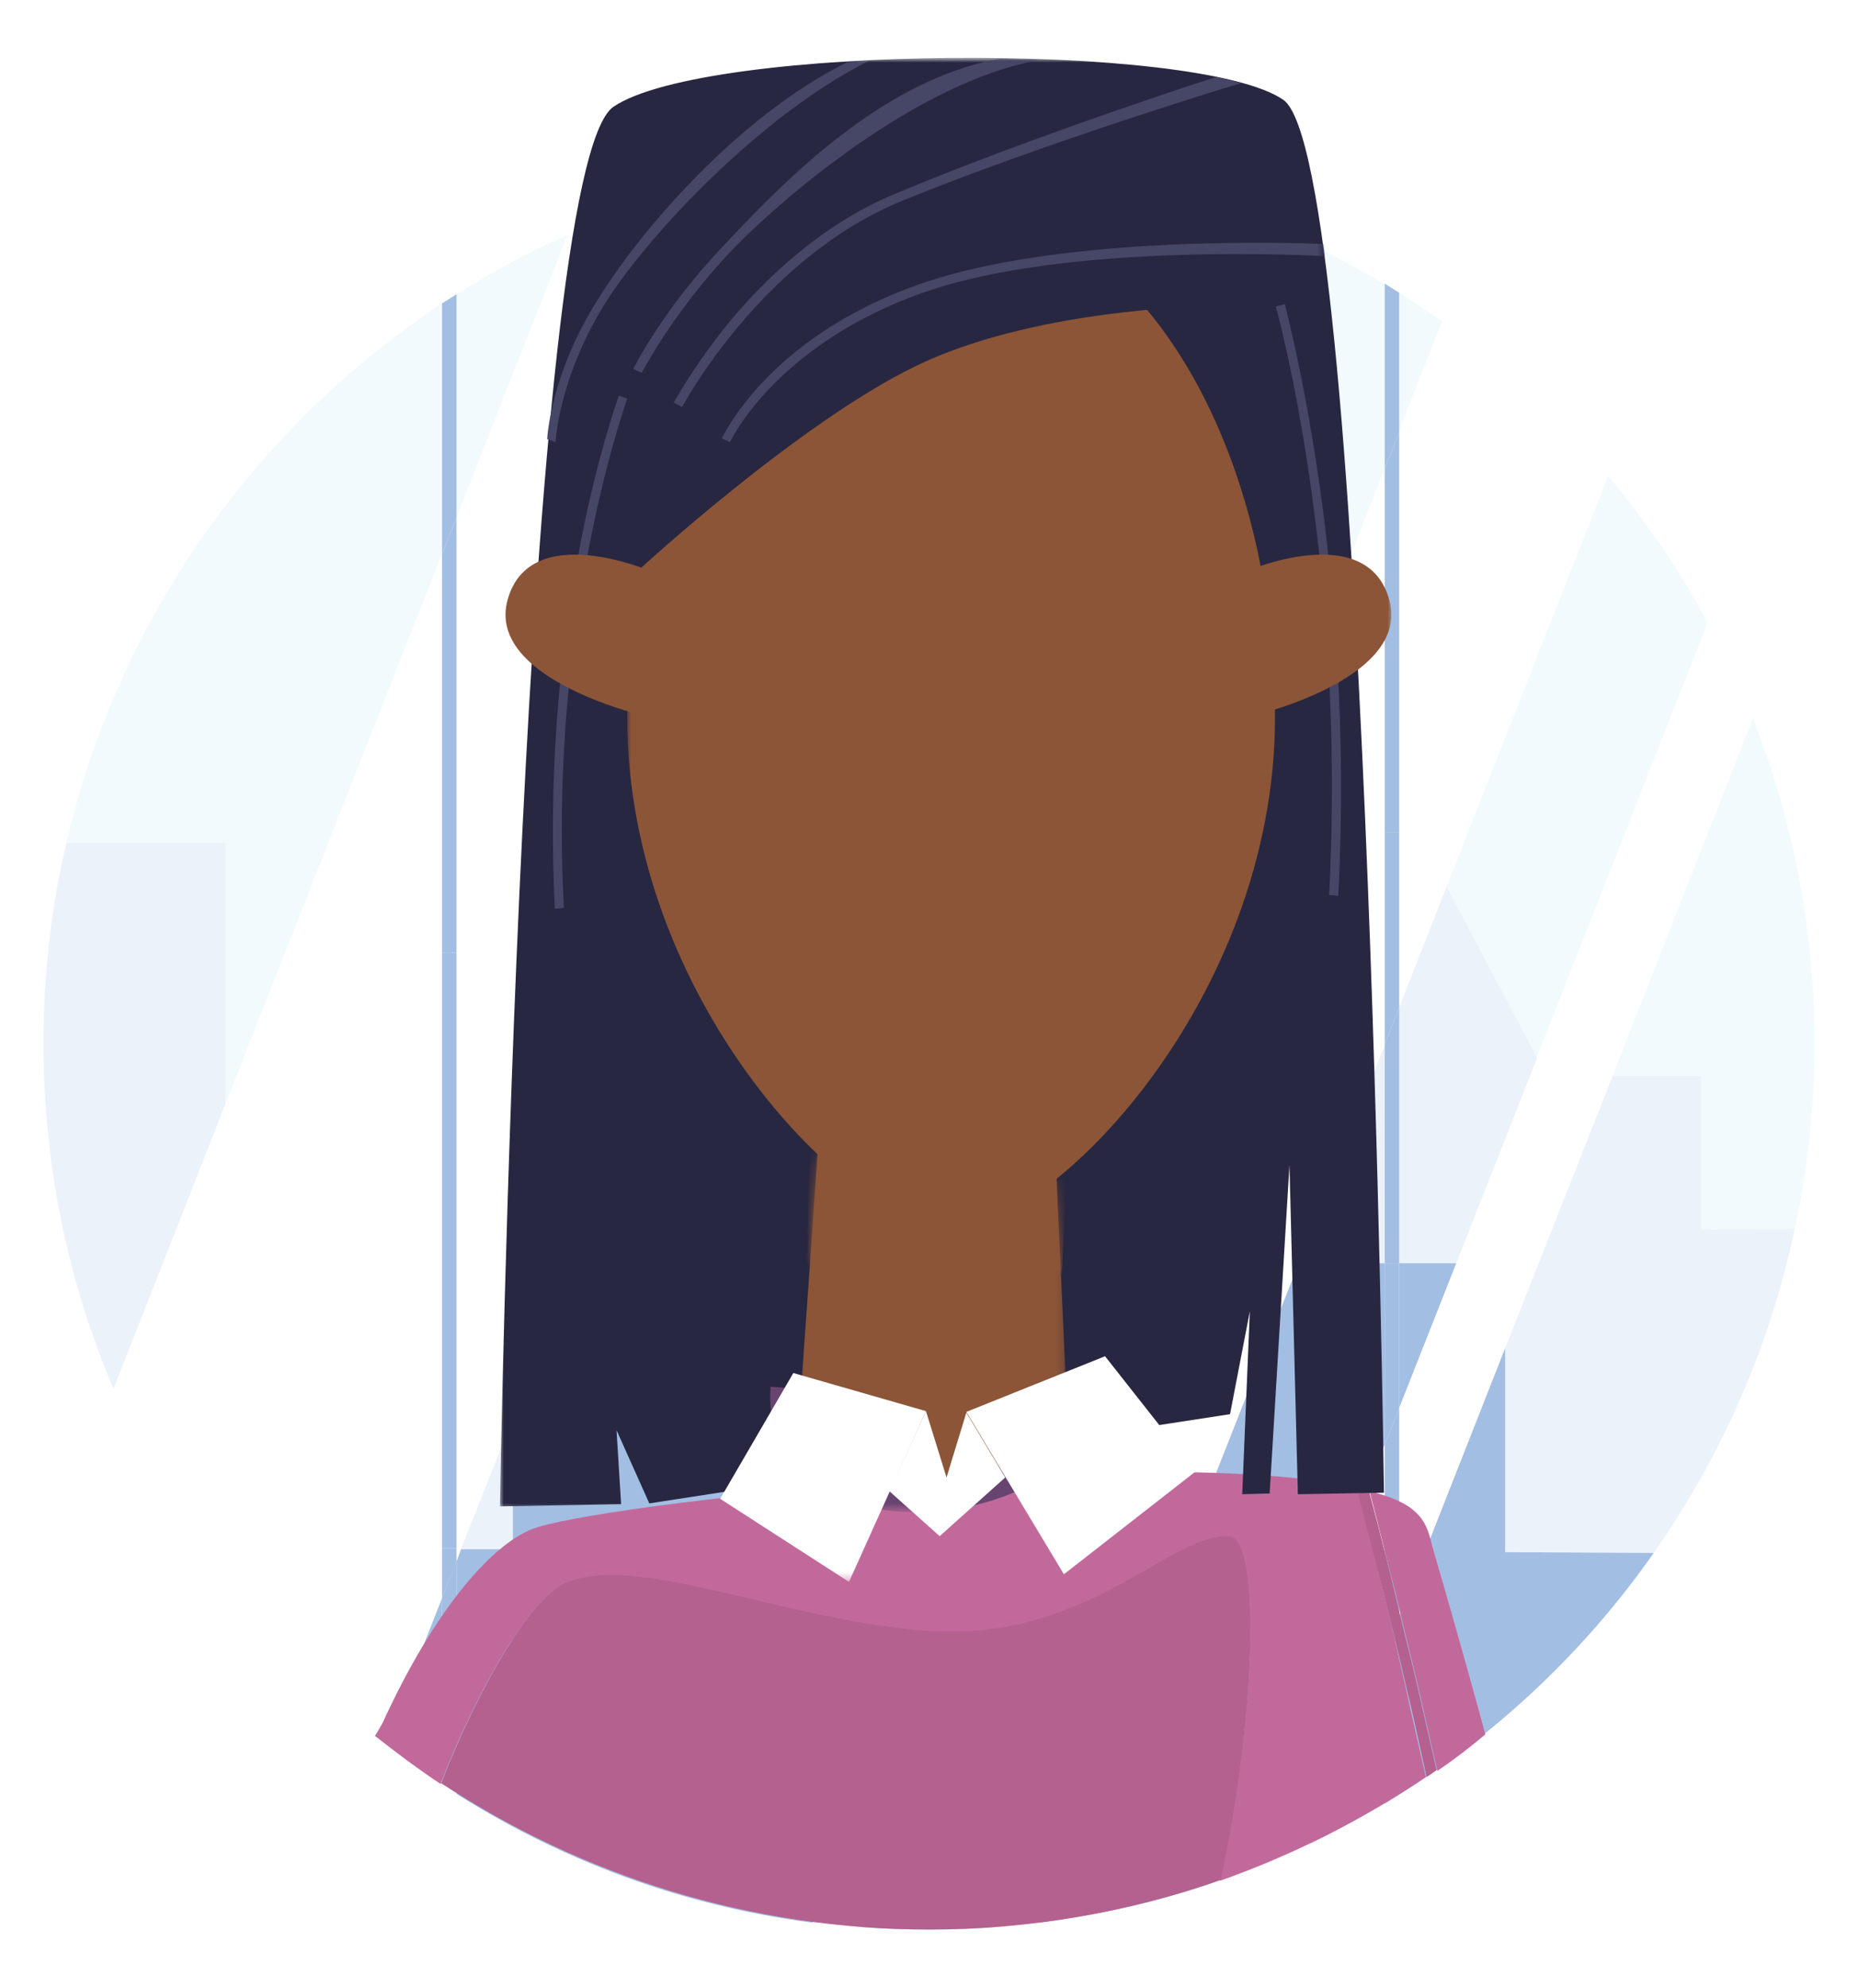 <?xml version="1.0" encoding="UTF-8"?> <svg xmlns="http://www.w3.org/2000/svg" xmlns:xlink="http://www.w3.org/1999/xlink" version="1.1" id="Layer_1" x="0px" y="0px" viewBox="0 0 243.8 260.8" style="enable-background:new 0 0 243.8 260.8;" xml:space="preserve"> <style type="text/css"> .st0{fill:#F2FAFE;} .st1{fill:#ECF2FA;} .st2{fill:#A3BEE3;} .st3{fill:#FFFFFF;} .st4{fill:#C2699B;} .st5{fill:#B46190;} .st6{fill:#FFFFFF;filter:url(#Adobe_OpacityMaskFilter);} .st7{mask:url(#mask7_7_8862_00000096040319745196557140000012248799353839024271_);} .st8{fill:#282741;} .st9{fill:#464666;} .st10{fill:#684570;} .st11{fill:none;stroke:#684570;stroke-width:8;stroke-miterlimit:10;} .st12{fill:#8C5537;} .st13{fill:#FFFFFF;filter:url(#Adobe_OpacityMaskFilter_00000026876043455585267150000003511020902374909870_);} .st14{mask:url(#mask8_7_8862_00000038399018409356977950000007119515241331060648_);} .st15{fill:url(#SVGID_1_);} .st16{fill:#FFFFFF;filter:url(#Adobe_OpacityMaskFilter_00000161600724813507696900000004808019125377379462_);} .st17{mask:url(#mask9_7_8862_00000148660799330749858060000015008150680233901492_);} .st18{fill:url(#SVGID_00000016791667303528573880000010619592256829796277_);} .st19{fill:#FFFFFF;filter:url(#Adobe_OpacityMaskFilter_00000173157477355204394910000017305093856391918737_);} .st20{mask:url(#mask10_7_8862_00000002347812032351944910000003738904852661207196_);} .st21{fill:#FFFFFF;filter:url(#Adobe_OpacityMaskFilter_00000115496854654960240830000017967169761771071671_);} .st22{mask:url(#mask11_7_8862_00000159448083345322165450000005724899451560855680_);} .st23{fill:url(#SVGID_00000175318867234658027110000001292447457954458779_);} .st24{fill:#FFFFFF;filter:url(#Adobe_OpacityMaskFilter_00000065791373119984647320000005549875454460403584_);} .st25{mask:url(#mask12_7_8862_00000116204286584867458010000007112214263299384469_);} .st26{fill:none;} </style> <g> <g> <path class="st0" d="M189.3,42.2c-1.9-1.3-3.8-2.6-5.7-3.8v18.3L189.3,42.2z"></path> <path class="st0" d="M29.6,144.8L58,72.7V39.8C33.5,56,15.5,81.2,8.7,110.6h20.9V144.8z"></path> <path class="st0" d="M119.3,123.3v25.6h16.3v29.7l25.6-65v-4.4h1.7l18.8-47.7V37.3c-14.7-8.8-31.5-14.5-49.5-16.1L92,123.3H119.3z "></path> <path class="st0" d="M74.5,30.8c-5.1,2.3-10,4.9-14.6,7.8v29.3L74.5,30.8z"></path> <path class="st0" d="M223.2,141.1v20.2l12.3-0.1c1.7-7.8,2.6-16,2.6-24.3c0-15.1-2.9-29.5-8.1-42.7l-18.5,46.9H223.2z"></path> <path class="st0" d="M189.8,116.3l11.8,22.5l22.5-57.1c-3.7-6.9-8.1-13.3-13.1-19.3L189.8,116.3z"></path> <polygon class="st0" points="85.8,139 81.9,148.9 85.8,148.9 "></polygon> <path class="st1" d="M223.2,141.1h-11.6l-14.1,35.7v26.8l19.5,0.1c8.8-12.6,15.2-26.9,18.5-42.5l-12.3,0.1V141.1z"></path> <polygon class="st1" points="135.6,148.9 119.3,148.9 119.3,123.3 92,123.3 85.8,139 85.8,148.9 81.9,148.9 69.3,180.9 108.1,180.6 108.2,187.2 126.3,187.4 126.8,200.8 135.6,178.6 "></polygon> <polygon class="st1" points="181.7,137 170.4,165.7 181.7,165.7 "></polygon> <polygon class="st1" points="67.3,203.1 67.3,186 60.5,203.1 "></polygon> <path class="st1" d="M14.9,182.2l14.7-37.4v-34.2H8.7c-2,8.5-3,17.3-3,26.3C5.7,153,9,168.3,14.9,182.2z"></path> <polygon class="st1" points="183.6,132.1 183.6,165.7 191.1,165.7 201.7,138.8 189.8,116.3 "></polygon> <polygon class="st1" points="161.2,109.2 161.2,113.6 162.9,109.2 "></polygon> <path class="st2" d="M108.2,187.2l-0.1-6.6l-38.8,0.3l-2,5.1v17.2h-6.8l-0.6,1.6v30.5c13.9,8.8,29.7,14.7,46.7,16.9l20.2-51.3 l-0.5-13.4L108.2,187.2z"></path> <path class="st2" d="M50.5,228.6c2.4,1.9,4.9,3.7,7.5,5.4v-24.4L50.5,228.6z"></path> <path class="st2" d="M171.9,241.8c3.4-1.6,6.6-3.4,9.8-5.3v-19.6L171.9,241.8z"></path> <polygon class="st2" points="191.1,165.7 183.6,165.7 183.6,184.7 "></polygon> <path class="st2" d="M170.4,165.7l-34.1,86.5c7.8-1,15.5-2.7,22.7-5.2l22.7-57.5v-23.8H170.4z"></path> <path class="st2" d="M197.5,176.8l-13.9,35.3v23.3c13.1-8.2,24.5-19,33.4-31.7l-19.5-0.1V176.8z"></path> <path class="st3" d="M59.9,125h15.9v23.9h6.1l3.9-9.9v-15.7H92l40.2-102.1c-3.4-0.3-6.8-0.5-10.3-0.5c-16.9,0-32.9,3.6-47.4,10.1 L59.9,67.9V125z"></path> <polygon class="st3" points="50.6,146.1 50.6,125 58,125 58,72.7 29.6,144.8 29.6,146.1 "></polygon> <polygon class="st3" points="85.8,123.3 85.8,139 92,123.3 "></polygon> <path class="st3" d="M47.2,203.1H58V125h-7.4v21.1h-21v-1.3l-14.7,37.4c1,2.4,2.1,4.8,3.3,7.2h12.5L47.2,203.1z"></path> <polygon class="st3" points="60.5,203.1 67.3,186 67.3,180.9 69.3,180.9 81.9,148.9 75.8,148.9 75.8,125 59.9,125 59.9,203.1 "></polygon> <path class="st3" d="M58,203.1H47.2l-16.5-13.7H18.2c7.8,15.3,18.9,28.7,32.3,39.2l7.5-19V203.1z"></path> <polygon class="st3" points="67.3,186 69.3,180.9 67.3,180.9 "></polygon> <polygon class="st3" points="59.9,204.8 60.5,203.1 59.9,203.1 "></polygon> <path class="st3" d="M183.6,109.2h2.5l3.7,7.1l21.2-53.9c-6.4-7.6-13.7-14.4-21.8-20.2l-5.7,14.5V109.2z"></path> <polygon class="st3" points="181.7,61.5 162.9,109.2 181.7,109.2 "></polygon> <polygon class="st3" points="135.6,178.6 135.6,183.5 147.1,183.5 146.8,165.7 161.2,165.7 161.2,113.6 "></polygon> <polygon class="st3" points="181.7,109.2 162.9,109.2 161.2,113.6 161.2,165.7 170.4,165.7 181.7,137 "></polygon> <polygon class="st3" points="135.6,178.6 126.8,200.8 127.1,207.2 147.5,207.2 147.1,183.5 135.6,183.5 "></polygon> <polygon class="st3" points="183.6,109.2 183.6,132.1 189.8,116.3 186.1,109.2 "></polygon> <polygon class="st3" points="147.1,183.5 161.2,183.5 161.2,165.7 146.8,165.7 "></polygon> <path class="st3" d="M170.4,165.7h-9.2v17.8h-14.1l0.4,23.7h-20.4l-0.3-6.4l-20.2,51.3c1.9,0.2,3.7,0.4,5.6,0.6h19.3 c1.6-0.1,3.2-0.3,4.8-0.5L170.4,165.7z"></path> <path class="st3" d="M201.7,138.8l1.2,2.3h8.7L230,94.2c-1.7-4.3-3.7-8.5-5.9-12.6L201.7,138.8z"></path> <polygon class="st3" points="197.5,165.7 197.5,176.8 211.6,141.1 202.9,141.1 201.7,138.8 191.1,165.7 "></polygon> <path class="st3" d="M181.7,189.5L159,247.1c4.4-1.5,8.7-3.2,12.9-5.2l9.8-24.9V189.5z"></path> <polygon class="st3" points="191.1,165.7 183.6,184.7 183.6,212.1 197.5,176.8 197.5,165.7 "></polygon> <path class="st2" d="M121.9,253.1c3.2,0,6.5-0.1,9.6-0.4h-19.3C115.4,253,118.7,253.1,121.9,253.1z"></path> <path class="st2" d="M59.9,67.9V38.6c-0.6,0.4-1.3,0.8-1.9,1.2v32.9L59.9,67.9z"></path> <path class="st2" d="M58,209.6V234c0.6,0.4,1.3,0.8,1.9,1.2v-30.5L58,209.6z"></path> <polygon class="st2" points="59.9,125 59.9,67.9 58,72.7 58,125 "></polygon> <rect x="58" y="125" class="st2" width="1.9" height="78.1"></rect> <polygon class="st2" points="58,203.1 58,209.6 59.9,204.8 59.9,203.1 "></polygon> <path class="st2" d="M183.6,56.7V38.4c-0.6-0.4-1.3-0.8-1.9-1.2v24.3L183.6,56.7z"></path> <polygon class="st2" points="181.7,165.7 183.6,165.7 183.6,132.1 181.7,137 "></polygon> <path class="st2" d="M181.7,236.6c0.6-0.4,1.3-0.8,1.9-1.2v-23.3l-1.9,4.8V236.6z"></path> <polygon class="st2" points="181.7,189.5 183.6,184.7 183.6,165.7 181.7,165.7 "></polygon> <polygon class="st2" points="183.6,109.2 183.6,56.7 181.7,61.5 181.7,109.2 "></polygon> <polygon class="st2" points="181.7,109.2 181.7,137 183.6,132.1 183.6,109.2 "></polygon> <polygon class="st2" points="181.7,189.5 181.7,216.9 183.6,212.1 183.6,184.7 "></polygon> </g> <path class="st4" d="M185.8,198.4L185.8,198.4c-1.2-1.2-3.3-2.1-6.1-2.8c0.4,1.4,1.6,6.3,3.4,13.3c0.7,2.9,1.5,6.3,2.4,9.9 c1,4.2,2,8.7,3.1,13.5c2.2-1.5,4.3-3.1,6.3-4.8c-3.2-11.8-5.9-21-7-24.8C187.5,200.8,186.9,199.4,185.8,198.4z"></path> <path class="st4" d="M182,210.8c-2.2-9.1-3.8-15.1-3.9-15.3l0,0c0,0,0,0,0,0l0.7-0.2c-24.4-5.9-95.7,1.3-108.2,5 c-3,0.9-6.2,3.6-9.4,7.4l0,0c-4,4.8-7.8,11.3-11,18.3c-0.3,0.5-0.6,1.1-1,1.7c2.8,2.2,5.6,4.3,8.6,6.3c2.6-6.7,5.7-13,8.7-17.8v0 c2.1-3.3,4.1-5.9,5.9-7.4c0.5-0.4,1-0.8,1.5-1c7.9-3.6,23.9,2.6,39.4,5.2c0.9,0.1,1.8,0.3,2.7,0.4c0.1,0,0.2,0,0.3,0 c2.9,0.4,5.8,0.7,8.6,0.7c18.5,0,28.5-12.7,36.2-12.5h0c4.4,0.1,3.7,23.5-0.9,44.5c0,0.2-0.1,0.4-0.1,0.6c9.6-3.4,18.7-8,27-13.6 c-0.9-4-1.8-7.8-2.6-11.5C183.6,217.7,182.8,214,182,210.8z"></path> <path class="st5" d="M57.9,233.9c18.4,12.1,40.4,19.2,64,19.2c13.4,0,26.3-2.3,38.3-6.5c0-0.2,0.1-0.4,0.1-0.6 c4.5-21,5.2-44.4,0.9-44.5c-7.7-0.2-17.7,12.5-36.2,12.5c0,0,0,0,0,0c0,0,0,0,0,0c-2.8,0-5.7-0.2-8.6-0.7c-0.1,0-0.2,0-0.3,0 c-0.9-0.1-1.8-0.3-2.7-0.4c-15.6-2.6-31.6-8.8-39.4-5.2c-0.5,0.2-1,0.6-1.5,1c-1.8,1.5-3.8,4-5.9,7.4c0,0,0,0,0,0l0,0 C63.6,220.9,60.5,227.2,57.9,233.9z"></path> <path class="st5" d="M183,208.8c-1.7-7-3-11.9-3.4-13.3c-0.3-0.1-0.5-0.1-0.8-0.2l0,0c0,0,0,0,0,0l-0.7,0.2c0,0.2,1.6,6.2,3.9,15.3 v0c0.8,3.2,1.7,6.9,2.6,10.8c0.9,3.6,1.7,7.5,2.6,11.5c0.4-0.3,0.9-0.6,1.3-0.9c-1.1-4.8-2.1-9.3-3.1-13.5 C184.5,215.1,183.7,211.8,183,208.8z"></path> <defs> <filter id="Adobe_OpacityMaskFilter" filterUnits="userSpaceOnUse" x="65.6" y="7.7" width="117" height="190.6"> <feColorMatrix type="matrix" values="1 0 0 0 0 0 1 0 0 0 0 0 1 0 0 0 0 0 1 0"></feColorMatrix> </filter> </defs> <mask maskUnits="userSpaceOnUse" x="65.6" y="7.7" width="117" height="190.6" id="mask7_7_8862_00000096040319745196557140000012248799353839024271_"> <path class="st6" d="M235.8,7.7H6.6v249h229.3V7.7z"></path> </mask> <g class="st7"> <path class="st8" d="M170.3,196l11.3-0.2c0,0-2.2-175-13.2-182.7c-11.1-7.7-75.8-7.3-87.9,0.9c-12,8.2-14.9,183.6-14.9,183.6 l15.9-0.3l-0.6-9.7l4.3,9.6l76.2-11.7l2.6-13.5l-1,24l3.6-0.1l2.6-43.1L170.3,196z"></path> <path class="st9" d="M175.6,117.5l-1.2-0.1c2.3-43.9-6.9-76.9-7-77.2l1.2-0.3C168.6,40.3,177.9,73.5,175.6,117.5z"></path> <path class="st9" d="M72.9,58l-1.1-0.4c0-0.1,0.4-8.5,6.7-18.4C84.2,30,97,15.2,111.1,8.2L114,8c-13.9,6.9-28.9,22.7-34.6,31.8 C73.3,49.6,72.9,57.9,72.9,58"></path> <path class="st9" d="M72.8,119.2C72,103,73.1,86.9,76.2,71.1c2.3-11.9,5-19.1,5-19.2l1.1,0.4c-0.1,0.3-10.4,28.9-8.3,66.8 L72.8,119.2z"></path> <path class="st10" d="M105.1,182.2c-1.4,18.7,35.4,13.5,34.8,0H105.1z"></path> <path class="st11" d="M105.1,182.2c-1.4,18.7,35.4,13.5,34.8,0"></path> <path class="st12" d="M85.3,74.9c0,0-15.8-6.8-18.7,3.8c-2.9,10.6,18.7,15.4,18.7,15.4V74.9z"></path> <path class="st12" d="M163.6,74.9c0,0,15.8-6.8,18.7,3.8c2.9,10.6-18.7,15.4-18.7,15.4V74.9z"></path> </g> <defs> <filter id="Adobe_OpacityMaskFilter_00000093159231267531823820000010498938659128336035_" filterUnits="userSpaceOnUse" x="163.2" y="76.6" width="16.3" height="13.5"> <feColorMatrix type="matrix" values="1 0 0 0 0 0 1 0 0 0 0 0 1 0 0 0 0 0 1 0"></feColorMatrix> </filter> </defs> <mask maskUnits="userSpaceOnUse" x="163.2" y="76.6" width="16.3" height="13.5" id="mask8_7_8862_00000038399018409356977950000007119515241331060648_"> <path style="fill:#FFFFFF;filter:url(#Adobe_OpacityMaskFilter_00000093159231267531823820000010498938659128336035_);" d=" M164.3,78.9l0.5,9.9c0,0,13.6-1.6,12.9-7.3c-0.4-2.7-3.4-3.4-6.5-3.4C168.9,78,166.5,78.3,164.3,78.9z"></path> </mask> <g class="st14"> <linearGradient id="SVGID_1_" gradientUnits="userSpaceOnUse" x1="7.306" y1="162.323" x2="7.713" y2="162.364" gradientTransform="matrix(1 0 0 -1 0 262)"> <stop offset="0" style="stop-color:#6C3A21"></stop> <stop offset="1" style="stop-color:#8C5537"></stop> </linearGradient> <path class="st15" d="M178.3,76.6l-15.1,1.5l1.2,12l15.1-1.5L178.3,76.6z"></path> </g> <defs> <filter id="Adobe_OpacityMaskFilter_00000093162262023413408250000004210701014707219345_" filterUnits="userSpaceOnUse" x="72" y="76.6" width="16.3" height="13.5"> <feColorMatrix type="matrix" values="1 0 0 0 0 0 1 0 0 0 0 0 1 0 0 0 0 0 1 0"></feColorMatrix> </filter> </defs> <mask maskUnits="userSpaceOnUse" x="72" y="76.6" width="16.3" height="13.5" id="mask9_7_8862_00000148660799330749858060000015008150680233901492_"> <path style="fill:#FFFFFF;filter:url(#Adobe_OpacityMaskFilter_00000093162262023413408250000004210701014707219345_);" d=" M73.8,81.4c-0.7,5.7,12.9,7.3,12.9,7.3l0.5-9.9C85,78.3,82.6,78,80.3,78C77.2,78,74.2,78.7,73.8,81.4"></path> </mask> <g class="st17"> <linearGradient id="SVGID_00000019674191164885659540000013716200913576592543_" gradientUnits="userSpaceOnUse" x1="72.913" y1="105.271" x2="72.954" y2="105.681" gradientTransform="matrix(1 0 0 -1 0 262)"> <stop offset="0" style="stop-color:#6C3A21"></stop> <stop offset="1" style="stop-color:#8C5537"></stop> </linearGradient> <path style="fill:url(#SVGID_00000019674191164885659540000013716200913576592543_);" d="M73.2,76.6l-1.2,12l15.1,1.5l1.2-12 L73.2,76.6z"></path> </g> <defs> <filter id="Adobe_OpacityMaskFilter_00000027578850090590601350000016588220108606538148_" filterUnits="userSpaceOnUse" x="105" y="136" width="34.9" height="58.3"> <feColorMatrix type="matrix" values="1 0 0 0 0 0 1 0 0 0 0 0 1 0 0 0 0 0 1 0"></feColorMatrix> </filter> </defs> <mask maskUnits="userSpaceOnUse" x="105" y="136" width="34.9" height="58.3" id="mask10_7_8862_00000002347812032351944910000003738904852661207196_"> <path style="fill:#FFFFFF;filter:url(#Adobe_OpacityMaskFilter_00000027578850090590601350000016588220108606538148_);" d=" M235.8,7.7H6.6v249h229.3V7.7z"></path> </mask> <g class="st20"> <path class="st12" d="M108.3,136c0,0-1.8,27.5-3.2,46.2c-1.4,18.7,35.4,13.5,34.8,0c-0.6-13.5-2-43.3-2-43.3L108.3,136z"></path> </g> <defs> <filter id="Adobe_OpacityMaskFilter_00000122710311976039515950000002855833033913484690_" filterUnits="userSpaceOnUse" x="105.4" y="149.8" width="34.6" height="22.4"> <feColorMatrix type="matrix" values="1 0 0 0 0 0 1 0 0 0 0 0 1 0 0 0 0 0 1 0"></feColorMatrix> </filter> </defs> <mask maskUnits="userSpaceOnUse" x="105.4" y="149.8" width="34.6" height="22.4" id="mask11_7_8862_00000159448083345322165450000005724899451560855680_"> <path style="fill:#FFFFFF;filter:url(#Adobe_OpacityMaskFilter_00000122710311976039515950000002855833033913484690_);" d=" M106.3,165.2c0,0,7.5,5.3,16.2,5.4c8.7,0.1,16.7-3.9,16.7-3.9l-0.7-11.9l-31.2-3.4L106.3,165.2z"></path> </mask> <g class="st22"> <linearGradient id="SVGID_00000055679894750149006870000016689967226837278110_" gradientUnits="userSpaceOnUse" x1="117.352" y1="-14.982" x2="117.371" y2="-14.586" gradientTransform="matrix(1 0 0 -1 0 262)"> <stop offset="0" style="stop-color:#6C3A21"></stop> <stop offset="1" style="stop-color:#8C5537"></stop> </linearGradient> <path style="fill:url(#SVGID_00000055679894750149006870000016689967226837278110_);" d="M106.4,149.8l-1,20.8l33.7,1.5l1-20.8 L106.4,149.8z"></path> </g> <defs> <filter id="Adobe_OpacityMaskFilter_00000096061091467313825490000007415813190559754915_" filterUnits="userSpaceOnUse" x="82.3" y="7.7" width="91.5" height="199.8"> <feColorMatrix type="matrix" values="1 0 0 0 0 0 1 0 0 0 0 0 1 0 0 0 0 0 1 0"></feColorMatrix> </filter> </defs> <mask maskUnits="userSpaceOnUse" x="82.3" y="7.7" width="91.5" height="199.8" id="mask12_7_8862_00000116204286584867458010000007112214263299384469_"> <path style="fill:#FFFFFF;filter:url(#Adobe_OpacityMaskFilter_00000096061091467313825490000007415813190559754915_);" d=" M235.8,7.7H6.6v249h229.3V7.7z"></path> </mask> <g class="st25"> <path class="st12" d="M167.3,94.1c0,37-29.4,67.1-42.5,67.1c-13.1,0-42.5-30-42.5-67.1c0-37,19-67.1,42.5-67.1 C148.3,27,167.3,57,167.3,94.1z"></path> <path class="st8" d="M84.1,74.5c0,0,20.7-19,35.9-26.4c15.2-7.5,37.6-7.9,37.6-7.9l-16.4-13.7h-40.9L87.5,48.1L84.1,74.5z"></path> <path class="st9" d="M89.5,53.4l-1.1-0.6c2.2-3.8,4.7-7.4,7.5-10.8c4.5-5.4,11.9-12.6,21.6-16.6c18.4-7.7,42-15.3,42.1-15.3 l3.3,0.8c-0.2,0-26.7,8.1-44.9,15.6C99.8,34.1,89.6,53.2,89.5,53.4"></path> <path class="st9" d="M95.8,58l-1.1-0.5c0.1-0.1,1.6-3.4,5.5-7.5c3.6-3.8,10.1-9.1,20.4-12.7c19.5-6.9,52.7-5.3,53.1-5.3l0.2,1.6 c-0.3,0-33.6-2-52.8,4.8C101.8,45.2,95.8,57.9,95.8,58"></path> <path class="st9" d="M84.2,48.9l-1.1-0.5c0-0.1,3.8-7.6,11.3-15.6c7-7.4,20.5-22.2,36.8-25.1l5.1,0.2c-15.9,2.8-34.2,18.4-41,25.7 C88,41.5,84.3,48.8,84.2,48.9z"></path> <path class="st3" d="M104.1,180.1l17.4,5l-10.1,22.4l-16.9-10.9L104.1,180.1z"></path> <path class="st3" d="M126.8,185.2l12.8,21.3l17.3-13.5L145,177.9L126.8,185.2z"></path> <path class="st3" d="M121.5,185.1l2.7,8.7l2.6-8.5l5.1,8.5l-8.6,7.7l-6.6-5.9L121.5,185.1z"></path> </g> <g> <path class="st26" d="M125,214c-2.8,0-5.7-0.2-8.6-0.7C119.3,213.7,122.2,214,125,214C125,214,125,214,125,214z"></path> <path class="st26" d="M182,210.8L182,210.8c-2.2-9.1-3.8-15.1-3.9-15.3l0,0C178.2,195.7,179.7,201.7,182,210.8 c0.8,3.2,1.7,6.9,2.6,10.8c0.8,3.6,1.7,7.5,2.6,11.5c0,0,0,0,0,0c-0.9-4-1.8-7.8-2.6-11.5C183.6,217.7,182.8,214,182,210.8z"></path> <path class="st26" d="M160.4,246c4.5-21,5.2-44.4,0.9-44.5C165.6,201.7,164.9,225,160.4,246z"></path> <path class="st26" d="M72.4,208.7c-1.8,1.5-3.8,4-5.9,7.4v0c0,0,0,0,0,0C68.6,212.7,70.6,210.1,72.4,208.7z"></path> <path class="st26" d="M113.4,212.9c0.9,0.1,1.8,0.3,2.7,0.4C115.2,213.2,114.3,213,113.4,212.9z"></path> <path class="st26" d="M160.2,246.6c0-0.2,0.1-0.4,0.1-0.6C160.3,246.2,160.3,246.4,160.2,246.6L160.2,246.6z"></path> <path class="st26" d="M121.9,20.7c-64.2,0-116.2,52-116.2,116.2c0,36.7,17,69.4,43.6,90.7c0.3-0.6,0.6-1.1,1-1.7 c3.2-6.9,7-13.5,11-18.3l0,0c3.1-3.8,6.3-6.5,9.4-7.4c12.4-3.7,83.8-10.9,108.2-5l0,0c0.3,0.1,0.5,0.1,0.8,0.2 c2.8,0.7,4.9,1.7,6.1,2.8h0c1.1,1,1.7,2.5,2,4.3c1.1,3.8,3.8,12.9,7,24.8c26.4-21.3,43.3-53.9,43.3-90.5 C238.1,72.7,186.1,20.7,121.9,20.7z"></path> <path class="st26" d="M183,208.8c-1.7-7-3-11.9-3.4-13.3C180,196.9,181.3,201.8,183,208.8c0.7,2.9,1.5,6.3,2.4,9.9 c1,4.2,2,8.7,3.1,13.5c0,0,0,0,0,0c-1.1-4.8-2.1-9.3-3.1-13.5C184.5,215.1,183.7,211.8,183,208.8z"></path> <polygon class="st5" points="178.1,195.5 178.8,195.3 178.8,195.3 178.1,195.5 "></polygon> </g> </g> </svg> 